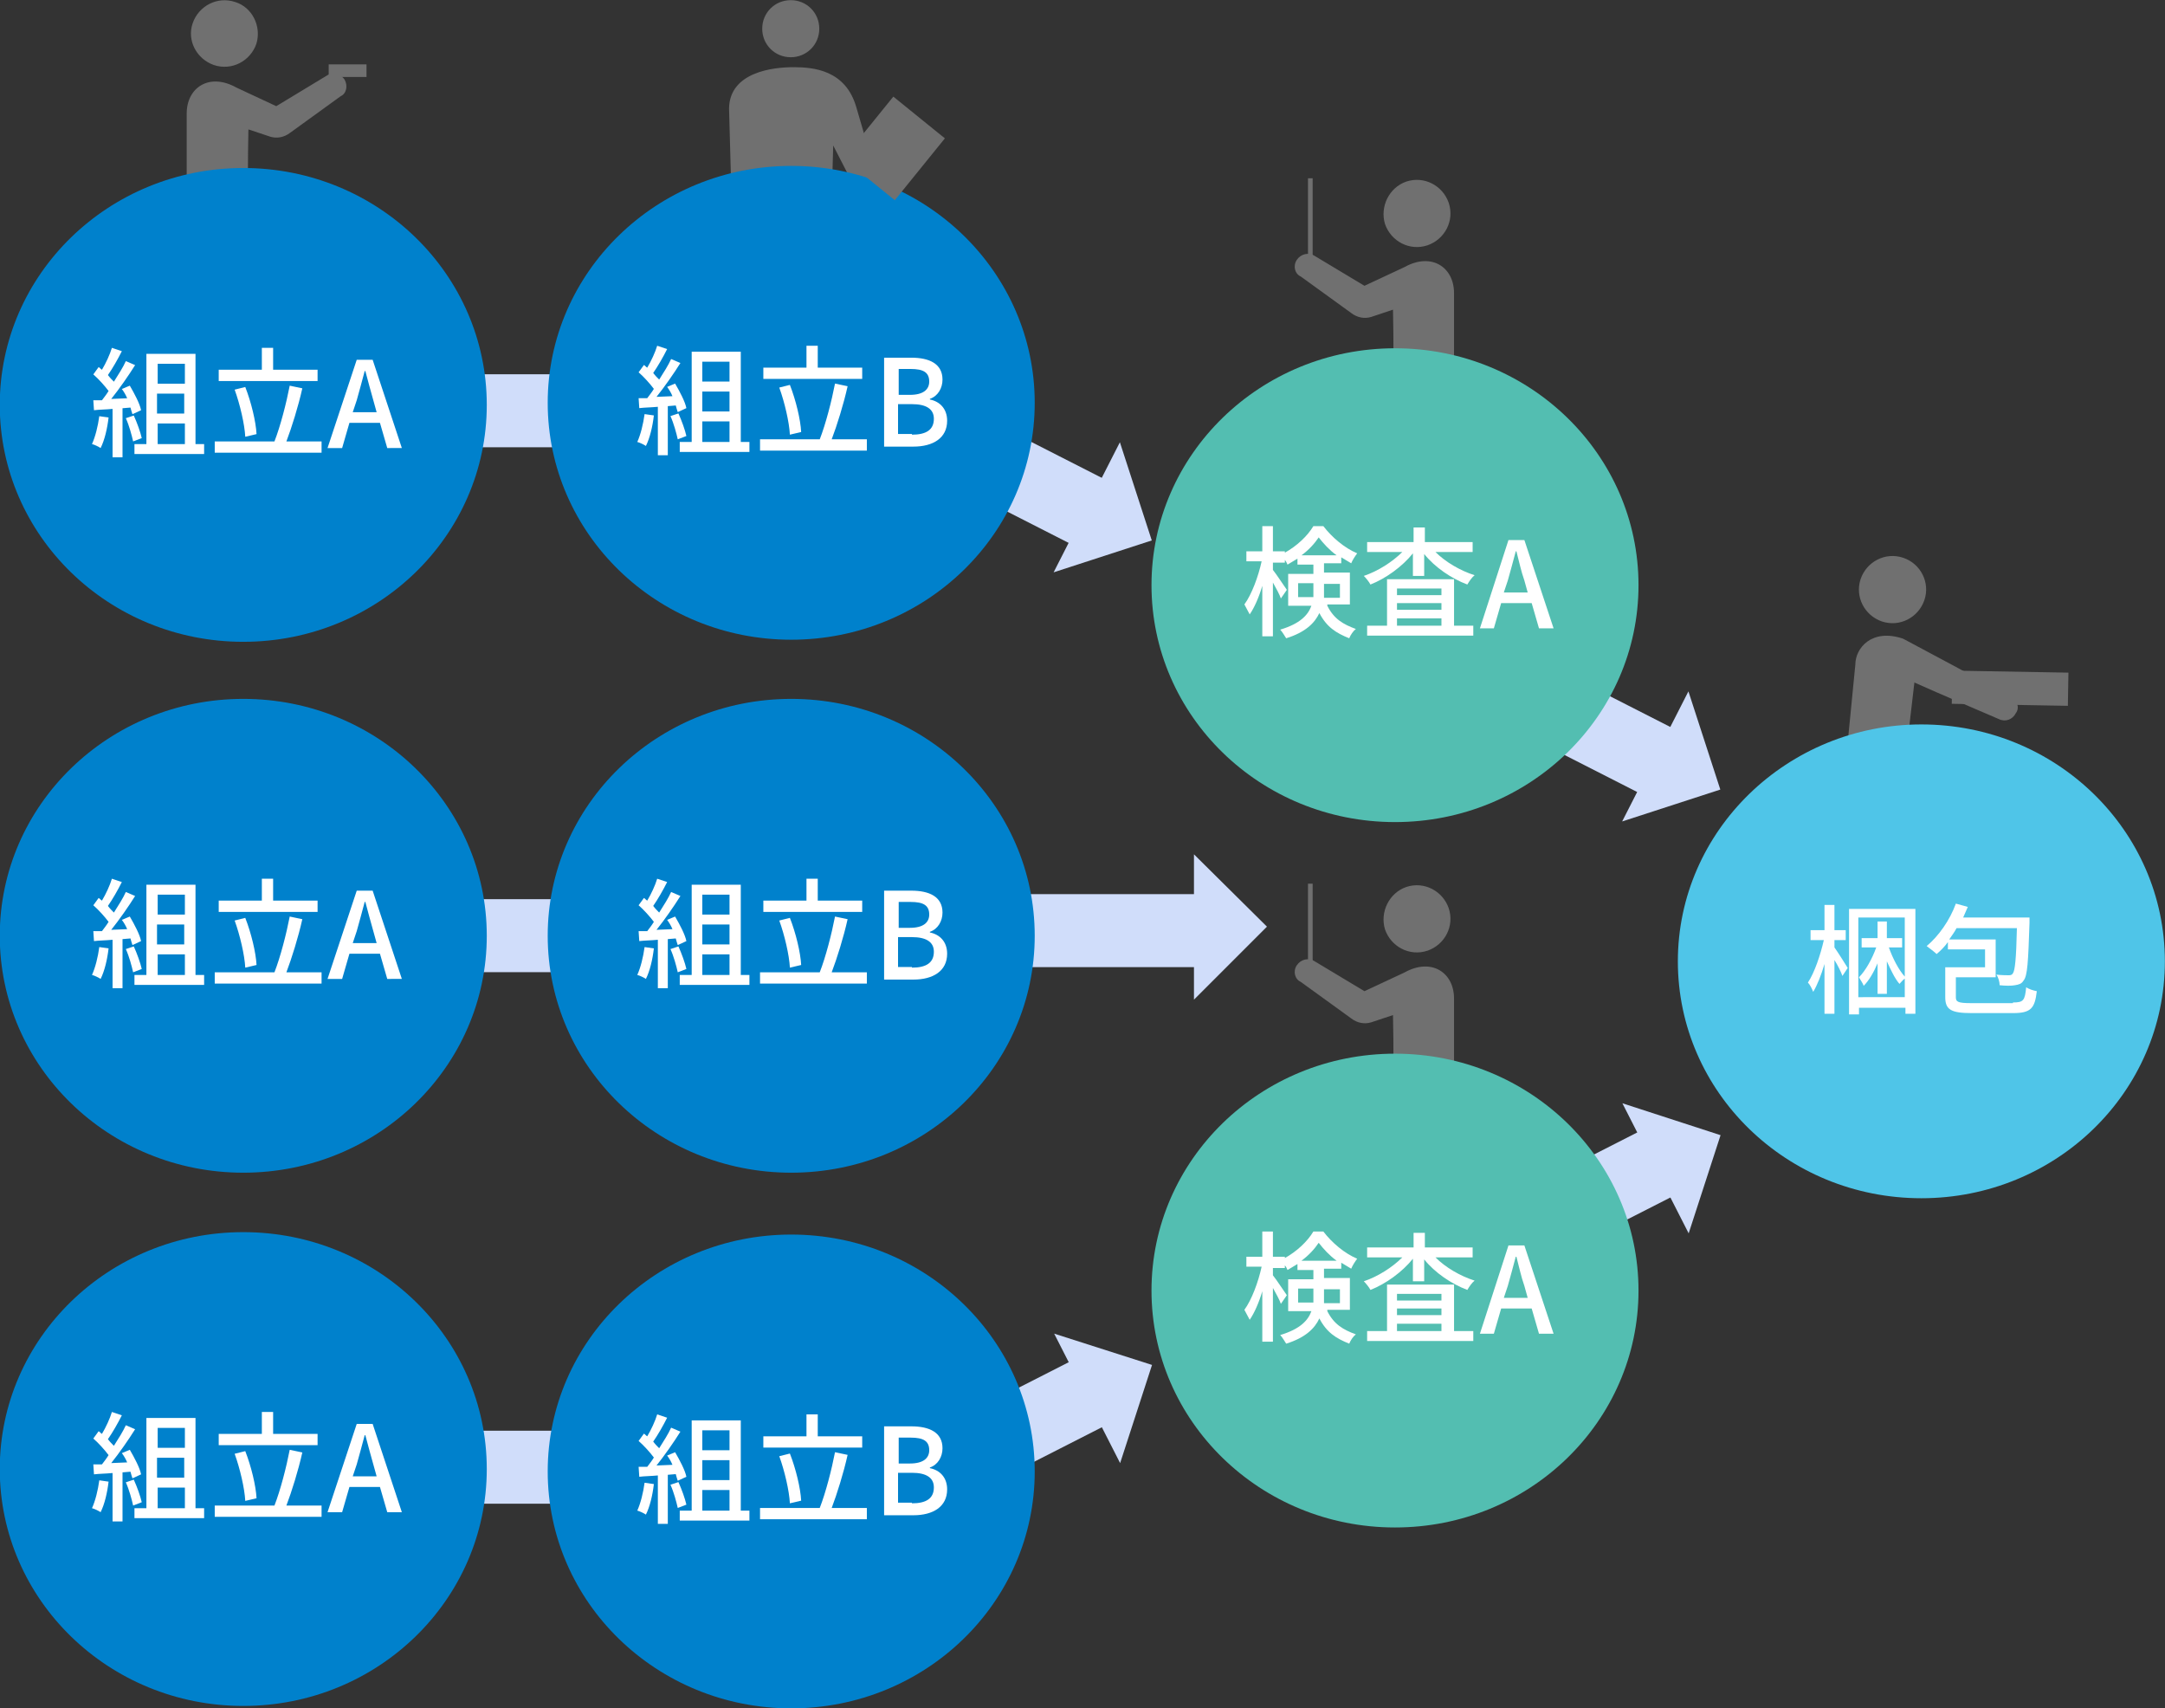 <?xml version="1.0" encoding="utf-8"?>
<!-- Generator: Adobe Illustrator 24.1.2, SVG Export Plug-In . SVG Version: 6.00 Build 0)  -->
<svg version="1.1" id="レイヤー_1" xmlns="http://www.w3.org/2000/svg" xmlns:xlink="http://www.w3.org/1999/xlink" x="0px"
	 y="0px" viewBox="0 0 326.3 257.4" style="enable-background:new 0 0 326.3 257.4;" xml:space="preserve">
<rect x="0" y="0" width="326.3" height="257.4" fill="#333333" stroke="none"/>
<style type="text/css">
	.st0{fill:#D0DDFA;}
	.st1{fill:#707070;}
	.st2{fill:#0081CC;}
	.st3{enable-background:new    ;}
	.st4{fill:#FFFFFF;}
	.st5{fill:#53BEB1;}
	.st6{fill:#4FC5E8;}
</style>
<g id="グループ_580" transform="translate(-318 -1668)">
	<g id="グループ_569" transform="matrix(0.891, -0.454, 0.454, 0.891, 451.262, 1881.911)">
		
			<rect id="長方形_493" x="0" y="4.9" transform="matrix(-1 2.544122e-06 -2.544122e-06 -1 29.364 20.834)" class="st0" width="29.4" height="11"/>
		<path id="多角形_17" class="st0" d="M39.7,11l-11,11l0-21.9L39.7,11z"/>
	</g>
	<g id="グループ_572" transform="matrix(0.891, -0.454, 0.454, 0.891, 536.949, 1847.287)">
		
			<rect id="長方形_493-2" x="0" y="4.9" transform="matrix(-1 2.544122e-06 -2.544122e-06 -1 29.364 20.834)" class="st0" width="29.4" height="11"/>
		<path id="多角形_17-2" class="st0" d="M39.7,11l-11,11V0L39.7,11z"/>
	</g>
	<g id="グループ_570" transform="matrix(0.891, 0.454, -0.454, 0.891, 461.213, 1721.616)">
		
			<rect id="長方形_493-3" x="9.2" y="-3.2" transform="matrix(2.526241e-06 1 -1 2.526241e-06 26.182 -3.182)" class="st0" width="11" height="29.4"/>
		<path id="多角形_17-3" class="st0" d="M39.7,11l-11,11V0L39.7,11z"/>
	</g>
	<g id="グループ_571" transform="matrix(0.891, 0.454, -0.454, 0.891, 546.9, 1759.157)">
		
			<rect id="長方形_493-4" x="9.2" y="-3.2" transform="matrix(2.526241e-06 1 -1 2.526241e-06 26.182 -3.182)" class="st0" width="11" height="29.4"/>
		<path id="多角形_17-4" class="st0" d="M39.7,11l-11,11V0L39.7,11z"/>
	</g>
	<rect id="長方形_494" x="364.8" y="1724.4" class="st0" width="58.7" height="11"/>
	<rect id="長方形_495" x="364.8" y="1883.6" class="st0" width="58.7" height="11"/>
	<rect id="長方形_496" x="364.8" y="1803.5" class="st0" width="58.7" height="11"/>
	<g id="グループ_573" transform="translate(151.949 -69.959)">
		<rect id="長方形_493-5" x="288" y="1872.7" class="st0" width="58.7" height="11"/>
		<path id="多角形_17-5" class="st0" d="M357,1877.6l-11,11v-21.9L357,1877.6z"/>
	</g>
	<g id="グループ_558" transform="translate(29.365 156)">
		<g id="グループ_502" transform="translate(307.774 1512)">
			<g id="グループ_501" transform="translate(0 0)">
				<g id="グループ_500">
					<path id="パス_389" class="st1" d="M18,53.3c0,0.6,0.5,1,1,1s1-0.5,1-1c0-0.6-0.5-1-1-1C18.5,52.3,18,52.8,18,53.3z"/>
					<path id="パス_390" class="st1" d="M6.1,53.3c0,0.6,0.5,1,1,1c0.6,0,1-0.5,1-1c0-0.6-0.5-1-1-1C6.6,52.3,6.1,52.8,6.1,53.3
						C6.1,53.3,6.1,53.3,6.1,53.3z"/>
					<path id="パス_391" class="st1" d="M12.1,53.3c0,0.6,0.5,1,1,1c0.6,0,1-0.5,1-1c0-0.6-0.5-1-1-1
						C12.5,52.3,12.1,52.8,12.1,53.3z"/>
					<path id="パス_393" class="st1" d="M32.8,12c-0.6-0.9-1.8-1.2-2.7-0.6c0,0,0,0,0,0L22.5,16l-6-2.8c-4.1-2.3-7.5,0-7.5,3.9
						v15.6c0,3.3,1.1,5.7,5.6,5.7h8.7L26,50.9c0.3,1.2,1.5,2,2.7,1.7c1.2-0.3,2-1.5,1.7-2.8l-1.6-15.2c-0.5-2.5-1.8-2.9-3.2-3.2
						l-7.3-0.8c-0.1,0.2-0.1-7,0-11.1l3.3,1.1h0c1,0.3,2.1,0.1,3-0.6l7.6-5.5C33.1,14.1,33.3,12.9,32.8,12z"/>
					<path id="パス_394" class="st1" d="M19.5,6.6c-0.9,2.6-3.7,4.1-6.4,3.2C10.5,8.9,9,6.1,9.9,3.5c0.9-2.6,3.7-4.1,6.4-3.2
						C18.9,1.1,20.3,4,19.5,6.6z"/>
				</g>
			</g>
			<rect id="長方形_490" x="30.4" y="9.7" class="st1" width="5.7" height="1.9"/>
		</g>
		<g id="グループ_476" transform="translate(-188 20.318)">
			<ellipse id="楕円形_46" class="st2" cx="513.3" cy="1552.7" rx="36.7" ry="35.7"/>
			<g class="st3">
				<path class="st4" d="M493,1554.6c-0.2,1.7-0.6,3.4-1.2,4.6c-0.3-0.2-0.9-0.5-1.3-0.6c0.5-1.1,0.9-2.7,1.1-4.2L493,1554.6z
					 M495.1,1553.2v7.4h-1.5v-7.3c-1,0.1-2,0.1-2.8,0.2l-0.1-1.5l1.3,0c0.3-0.4,0.7-0.9,1-1.4c-0.6-0.8-1.5-1.8-2.3-2.5l0.8-1.1
					c0.2,0.1,0.3,0.3,0.5,0.4c0.6-1,1.2-2.3,1.5-3.3l1.5,0.5c-0.6,1.2-1.4,2.6-2.1,3.6c0.3,0.4,0.6,0.7,0.9,1
					c0.7-1.1,1.4-2.2,1.8-3.1l1.4,0.6c-1,1.6-2.4,3.6-3.6,5.1l2.4-0.1c-0.2-0.5-0.5-1-0.8-1.4l1.2-0.5c0.7,1.2,1.5,2.7,1.7,3.7
					l-1.3,0.6c-0.1-0.3-0.2-0.6-0.3-1L495.1,1553.2z M496.8,1554.3c0.5,1.1,1,2.5,1.2,3.4l-1.3,0.5c-0.2-0.9-0.6-2.4-1.1-3.5
					L496.8,1554.3z M507.4,1558.6v1.5h-10.5v-1.5h1.8V1545h7.4v13.6H507.4z M500.4,1546.5v3h4.1v-3H500.4z M504.4,1551h-4.1v3h4.1
					V1551z M500.4,1558.6h4.1v-3.1h-4.1V1558.6z"/>
				<path class="st4" d="M525.1,1558.2v1.7H509v-1.7h9c0.9-2.3,1.8-5.8,2.3-8.4l1.9,0.4c-0.6,2.7-1.6,5.9-2.4,8H525.1z
					 M524.6,1549.1h-15v-1.7h6.5v-3.3h1.7v3.3h6.7V1549.1z M513.6,1557.5c-0.1-1.9-0.8-4.9-1.6-7.1l1.6-0.4c0.9,2.3,1.6,5.2,1.7,7.1
					L513.6,1557.5z"/>
				<path class="st4" d="M530.4,1545.9h2.4l4.4,13.3H535l-1.1-3.8h-4.6l-1.1,3.8H526L530.4,1545.9z M529.8,1553.8h3.6l-0.5-1.8
					c-0.4-1.4-0.8-2.9-1.2-4.4h-0.1c-0.4,1.5-0.8,3-1.2,4.4L529.8,1553.8z"/>
			</g>
		</g>
	</g>
	<g id="グループ_476-2" transform="translate(-158.635 256.318)">
		<ellipse id="楕円形_46-2" class="st2" cx="513.3" cy="1552.7" rx="36.7" ry="35.7"/>
		<g class="st3">
			<path class="st4" d="M493,1554.6c-0.2,1.7-0.6,3.4-1.2,4.6c-0.3-0.2-0.9-0.5-1.3-0.6c0.5-1.1,0.9-2.7,1.1-4.2L493,1554.6z
				 M495.1,1553.2v7.4h-1.5v-7.3c-1,0.1-2,0.1-2.8,0.2l-0.1-1.5l1.3,0c0.3-0.4,0.7-0.9,1-1.4c-0.6-0.8-1.5-1.8-2.3-2.5l0.8-1.1
				c0.2,0.1,0.3,0.3,0.5,0.4c0.6-1,1.2-2.3,1.5-3.3l1.5,0.5c-0.6,1.2-1.4,2.6-2.1,3.6c0.3,0.4,0.6,0.7,0.9,1
				c0.7-1.1,1.4-2.2,1.8-3.1l1.4,0.6c-1,1.6-2.4,3.6-3.6,5.1l2.4-0.1c-0.2-0.5-0.5-1-0.8-1.4l1.2-0.5c0.7,1.2,1.5,2.7,1.7,3.7
				l-1.3,0.6c-0.1-0.3-0.2-0.6-0.3-1L495.1,1553.2z M496.8,1554.3c0.5,1.1,1,2.5,1.2,3.4l-1.3,0.5c-0.2-0.9-0.6-2.4-1.1-3.5
				L496.8,1554.3z M507.4,1558.6v1.5h-10.5v-1.5h1.8V1545h7.4v13.6H507.4z M500.4,1546.5v3h4.1v-3H500.4z M504.4,1551h-4.1v3h4.1
				V1551z M500.4,1558.6h4.1v-3.1h-4.1V1558.6z"/>
			<path class="st4" d="M525.1,1558.2v1.7H509v-1.7h9c0.9-2.3,1.8-5.8,2.3-8.4l1.9,0.4c-0.6,2.7-1.6,5.9-2.4,8H525.1z M524.6,1549.1
				h-15v-1.7h6.5v-3.3h1.7v3.3h6.7V1549.1z M513.6,1557.5c-0.1-1.9-0.8-4.9-1.6-7.1l1.6-0.4c0.9,2.3,1.6,5.2,1.7,7.1L513.6,1557.5z"
				/>
			<path class="st4" d="M530.4,1545.9h2.4l4.4,13.3H535l-1.1-3.8h-4.6l-1.1,3.8H526L530.4,1545.9z M529.8,1553.8h3.6l-0.5-1.8
				c-0.4-1.4-0.8-2.9-1.2-4.4h-0.1c-0.4,1.5-0.8,3-1.2,4.4L529.8,1553.8z"/>
		</g>
	</g>
	<g id="グループ_476-3" transform="translate(-158.635 336.676)">
		<ellipse id="楕円形_46-3" class="st2" cx="513.3" cy="1552.7" rx="36.7" ry="35.7"/>
		<g class="st3">
			<path class="st4" d="M493,1554.6c-0.2,1.7-0.6,3.4-1.2,4.6c-0.3-0.2-0.9-0.5-1.3-0.6c0.5-1.1,0.9-2.7,1.1-4.2L493,1554.6z
				 M495.1,1553.2v7.4h-1.5v-7.3c-1,0.1-2,0.1-2.8,0.2l-0.1-1.5l1.3,0c0.3-0.4,0.7-0.9,1-1.4c-0.6-0.8-1.5-1.8-2.3-2.5l0.8-1.1
				c0.2,0.1,0.3,0.3,0.5,0.4c0.6-1,1.2-2.3,1.5-3.3l1.5,0.5c-0.6,1.2-1.4,2.6-2.1,3.6c0.3,0.4,0.6,0.7,0.9,1
				c0.7-1.1,1.4-2.2,1.8-3.1l1.4,0.6c-1,1.6-2.4,3.6-3.6,5.1l2.4-0.1c-0.2-0.5-0.5-1-0.8-1.4l1.2-0.5c0.7,1.2,1.5,2.7,1.7,3.7
				l-1.3,0.6c-0.1-0.3-0.2-0.6-0.3-1L495.1,1553.2z M496.8,1554.3c0.5,1.1,1,2.5,1.2,3.4l-1.3,0.5c-0.2-0.9-0.6-2.4-1.1-3.5
				L496.8,1554.3z M507.4,1558.6v1.5h-10.5v-1.5h1.8V1545h7.4v13.6H507.4z M500.4,1546.5v3h4.1v-3H500.4z M504.4,1551h-4.1v3h4.1
				V1551z M500.4,1558.6h4.1v-3.1h-4.1V1558.6z"/>
			<path class="st4" d="M525.1,1558.2v1.7H509v-1.7h9c0.9-2.3,1.8-5.8,2.3-8.4l1.9,0.4c-0.6,2.7-1.6,5.9-2.4,8H525.1z M524.6,1549.1
				h-15v-1.7h6.5v-3.3h1.7v3.3h6.7V1549.1z M513.6,1557.5c-0.1-1.9-0.8-4.9-1.6-7.1l1.6-0.4c0.9,2.3,1.6,5.2,1.7,7.1L513.6,1557.5z"
				/>
			<path class="st4" d="M530.4,1545.9h2.4l4.4,13.3H535l-1.1-3.8h-4.6l-1.1,3.8H526L530.4,1545.9z M529.8,1553.8h3.6l-0.5-1.8
				c-0.4-1.4-0.8-2.9-1.2-4.4h-0.1c-0.4,1.5-0.8,3-1.2,4.4L529.8,1553.8z"/>
		</g>
	</g>
	<g id="グループ_555" transform="translate(-48.451 183.166)">
		<g id="グループ_515" transform="translate(558.588 1512)">
			<g id="グループ_501-2" transform="translate(3.009 0)">
				<g id="グループ_500-2" transform="translate(0)">
					<path id="パス_389-2" class="st1" d="M15.1,53.3c0,0.6-0.5,1-1,1c-0.6,0-1-0.5-1-1c0,0,0,0,0,0c0-0.6,0.5-1,1-1
						C14.6,52.3,15.1,52.8,15.1,53.3C15.1,53.3,15.1,53.3,15.1,53.3z"/>
					<path id="パス_390-2" class="st1" d="M27,53.3c0,0.6-0.5,1-1,1c-0.6,0-1-0.5-1-1c0-0.6,0.5-1,1-1C26.5,52.3,27,52.8,27,53.3
						C27,53.3,27,53.3,27,53.3z"/>
					<path id="パス_391-2" class="st1" d="M21,53.3c0,0.6-0.5,1-1,1c-0.6,0-1-0.5-1-1c0-0.6,0.5-1,1-1C20.5,52.3,21,52.8,21,53.3z
						"/>
					<path id="パス_393-2" class="st1" d="M0.3,12c0.6-0.9,1.8-1.2,2.7-0.6c0,0,0,0,0,0l7.5,4.5l6-2.8c4.1-2.3,7.5,0,7.5,3.9v15.6
						c0,3.3-1.1,5.7-5.6,5.7H9.7L7.1,50.9c-0.3,1.2-1.5,2-2.7,1.7c-1.2-0.3-2-1.5-1.7-2.8l1.6-15.2c0.5-2.5,1.8-2.9,3.2-3.2l7.3-0.8
						c0.1,0.2,0.1-7,0-11.1l-3.3,1.1h0c-1,0.3-2.1,0.1-3-0.6l-7.6-5.5C0,14.1-0.3,12.9,0.3,12z"/>
					<path id="パス_394-2" class="st1" d="M13.6,6.6c0.9,2.6,3.7,4.1,6.4,3.2c2.6-0.9,4.1-3.7,3.2-6.4c-0.9-2.6-3.7-4.1-6.4-3.2
						C14.2,1.1,12.8,4,13.6,6.6z"/>
				</g>
			</g>
			<rect id="長方形_490-2" x="5" y="-0.3" class="st1" width="0.7" height="11.9"/>
		</g>
		<g id="グループ_473" transform="translate(-188 20.318)">
			<path id="パス_375" class="st5" d="M764.7,1517c20.3,0,36.7,16,36.7,35.7s-16.4,35.7-36.7,35.7c-20.3,0-36.7-16-36.7-35.7
				S744.4,1517,764.7,1517z"/>
			<g class="st3">
				<path class="st4" d="M754.5,1555.8c1,2,2.4,2.8,4.3,3.5c-0.4,0.3-0.8,0.9-1,1.4c-2-0.8-3.4-1.7-4.5-3.8c-0.7,1.5-2.1,2.9-5,3.8
					c-0.2-0.3-0.6-1-0.9-1.3c3-0.9,4.2-2.2,4.7-3.6h-3.5v-4.8h3.8v-1.4H750v-0.9c-0.5,0.3-1,0.6-1.5,0.9c-0.1-0.2-0.2-0.5-0.4-0.7
					v0.4h-1.8v1.1c0.5,0.6,1.8,2.6,2.1,3l-0.9,1.3c-0.2-0.6-0.7-1.5-1.2-2.4v8.1h-1.6v-7.6c-0.5,1.7-1.2,3.3-1.9,4.3
					c-0.2-0.4-0.6-1.1-0.8-1.5c1.1-1.5,2.1-4.2,2.6-6.5h-2.3v-1.5h2.4v-3.8h1.6v3.8h1.8v0.2c1.8-1,3.4-2.5,4.3-4h1.5
					c1.3,1.7,3.2,3.3,5.1,4.1c-0.3,0.4-0.7,1-0.9,1.5c-0.5-0.3-1-0.6-1.5-0.9v0.9H754v1.4h3.9v4.8H754.5z M752.4,1554.5
					c0-0.3,0-0.5,0-0.8v-1.3h-2.3v2.1H752.4z M755.9,1548.2c-1.1-0.8-2-1.8-2.7-2.7c-0.6,0.9-1.5,1.9-2.6,2.7H755.9z M754,1552.4
					v1.4c0,0.3,0,0.5,0,0.8h2.4v-2.1H754z"/>
				<path class="st4" d="M770.8,1547.7c1.5,1.5,3.7,2.8,5.9,3.5c-0.4,0.3-0.8,0.9-1.1,1.4c-2.4-0.9-4.9-2.6-6.5-4.6v3.3h-1.7v-3.4
					c-1.6,2-4.1,3.8-6.4,4.7c-0.2-0.4-0.7-1-1-1.3c2.1-0.7,4.3-2.1,5.8-3.6h-5.3v-1.5h7v-2.2h1.7v2.2h7.2v1.5H770.8z M773.5,1558.8
					h3v1.5h-16v-1.5h3v-7h10.1V1558.8z M765,1553.2v1h6.7v-1H765z M771.8,1555.4H765v1h6.7V1555.4z M765,1558.8h6.7v-1.1H765V1558.8
					z"/>
				<path class="st4" d="M781.8,1545.9h2.4l4.4,13.3h-2.2l-1.1-3.8h-4.6l-1.1,3.8h-2.1L781.8,1545.9z M781.1,1553.8h3.6l-0.5-1.8
					c-0.5-1.4-0.8-2.9-1.2-4.4h-0.1c-0.4,1.5-0.8,3-1.2,4.4L781.1,1553.8z"/>
			</g>
		</g>
	</g>
	<g id="グループ_563" transform="translate(-48.451 289.464)">
		<g id="グループ_515-2" transform="translate(558.588 1512)">
			<g id="グループ_501-3" transform="translate(3.009 0)">
				<g id="グループ_500-3" transform="translate(0)">
					<path id="パス_389-3" class="st1" d="M15.1,53.3c0,0.6-0.5,1-1,1c-0.6,0-1-0.5-1-1c0,0,0,0,0,0c0-0.6,0.5-1,1-1
						C14.6,52.3,15.1,52.8,15.1,53.3C15.1,53.3,15.1,53.3,15.1,53.3z"/>
					<path id="パス_390-3" class="st1" d="M27,53.3c0,0.6-0.5,1-1,1c-0.6,0-1-0.5-1-1c0-0.6,0.5-1,1-1C26.5,52.3,27,52.8,27,53.3
						C27,53.3,27,53.3,27,53.3z"/>
					<path id="パス_391-3" class="st1" d="M21,53.3c0,0.6-0.5,1-1,1c-0.6,0-1-0.5-1-1c0-0.6,0.5-1,1-1C20.5,52.3,21,52.8,21,53.3z
						"/>
					<path id="パス_393-3" class="st1" d="M0.3,12c0.6-0.9,1.8-1.2,2.7-0.6c0,0,0,0,0,0l7.5,4.5l6-2.8c4.1-2.3,7.5,0,7.5,3.9v15.6
						c0,3.3-1.1,5.7-5.6,5.7H9.7L7.1,50.9c-0.3,1.2-1.5,2-2.7,1.7c-1.2-0.3-2-1.5-1.7-2.8l1.6-15.2c0.5-2.5,1.8-2.9,3.2-3.2l7.3-0.8
						c0.1,0.2,0.1-7,0-11.1l-3.3,1.1h0c-1,0.3-2.1,0.1-3-0.6l-7.6-5.5C0,14.1-0.3,12.9,0.3,12z"/>
					<path id="パス_394-3" class="st1" d="M13.6,6.6c0.9,2.6,3.7,4.1,6.4,3.2c2.6-0.9,4.1-3.7,3.2-6.4c-0.9-2.6-3.7-4.1-6.4-3.2
						C14.2,1.1,12.8,4,13.6,6.6z"/>
				</g>
			</g>
			<rect id="長方形_490-3" x="5" y="-0.3" class="st1" width="0.7" height="11.9"/>
		</g>
		<g id="グループ_473-2" transform="translate(-188 20.318)">
			<path id="パス_375-2" class="st5" d="M764.7,1517c20.3,0,36.7,16,36.7,35.7s-16.4,35.7-36.7,35.7c-20.3,0-36.7-16-36.7-35.7
				S744.4,1517,764.7,1517z"/>
			<g class="st3">
				<path class="st4" d="M754.5,1555.8c1,2,2.4,2.8,4.3,3.5c-0.4,0.3-0.8,0.9-1,1.4c-2-0.8-3.4-1.7-4.5-3.8c-0.7,1.5-2.1,2.9-5,3.8
					c-0.2-0.3-0.6-1-0.9-1.3c3-0.9,4.2-2.2,4.7-3.6h-3.5v-4.8h3.8v-1.4H750v-0.9c-0.5,0.3-1,0.6-1.5,0.9c-0.1-0.2-0.2-0.5-0.4-0.7
					v0.4h-1.8v1.1c0.5,0.6,1.8,2.6,2.1,3l-0.9,1.3c-0.2-0.6-0.7-1.5-1.2-2.4v8.1h-1.6v-7.6c-0.5,1.7-1.2,3.3-1.9,4.3
					c-0.2-0.4-0.6-1.1-0.8-1.5c1.1-1.5,2.1-4.2,2.6-6.5h-2.3v-1.5h2.4v-3.8h1.6v3.8h1.8v0.2c1.8-1,3.4-2.5,4.3-4h1.5
					c1.3,1.7,3.2,3.3,5.1,4.1c-0.3,0.4-0.7,1-0.9,1.5c-0.5-0.3-1-0.6-1.5-0.9v0.9H754v1.4h3.9v4.8H754.5z M752.4,1554.5
					c0-0.3,0-0.5,0-0.8v-1.3h-2.3v2.1H752.4z M755.9,1548.2c-1.1-0.8-2-1.8-2.7-2.7c-0.6,0.9-1.5,1.9-2.6,2.7H755.9z M754,1552.4
					v1.4c0,0.3,0,0.5,0,0.8h2.4v-2.1H754z"/>
				<path class="st4" d="M770.8,1547.7c1.5,1.5,3.7,2.8,5.9,3.5c-0.4,0.3-0.8,0.9-1.1,1.4c-2.4-0.9-4.9-2.6-6.5-4.6v3.3h-1.7v-3.4
					c-1.6,2-4.1,3.8-6.4,4.7c-0.2-0.4-0.7-1-1-1.3c2.1-0.7,4.3-2.1,5.8-3.6h-5.3v-1.5h7v-2.2h1.7v2.2h7.2v1.5H770.8z M773.5,1558.8
					h3v1.5h-16v-1.5h3v-7h10.1V1558.8z M765,1553.2v1h6.7v-1H765z M771.8,1555.4H765v1h6.7V1555.4z M765,1558.8h6.7v-1.1H765V1558.8
					z"/>
				<path class="st4" d="M781.8,1545.9h2.4l4.4,13.3h-2.2l-1.1-3.8h-4.6l-1.1,3.8h-2.1L781.8,1545.9z M781.1,1553.8h3.6l-0.5-1.8
					c-0.5-1.4-0.8-2.9-1.2-4.4h-0.1c-0.4,1.5-0.8,3-1.2,4.4L781.1,1553.8z"/>
			</g>
		</g>
	</g>
	<g id="グループ_556" transform="translate(-138.355 239.849)">
		<g id="グループ_506" transform="translate(725.284 1512)">
			<g id="グループ_504" transform="translate(0 0)">
				<g id="グループ_503">
					<path id="パス_395" class="st1" d="M18,53.3c0,0.6,0.5,1,1,1c0.6,0,1-0.5,1-1c0-0.6-0.5-1-1-1l0,0C18.5,52.3,18,52.8,18,53.3
						z"/>
					<path id="パス_396" class="st1" d="M6.1,53.3c0,0.6,0.5,1,1,1c0.6,0,1-0.5,1-1c0-0.6-0.5-1-1-1C6.6,52.3,6.1,52.8,6.1,53.3z"
						/>
					<path id="パス_397" class="st1" d="M12.1,53.3c0,0.6,0.5,1,1,1c0.6,0,1-0.5,1-1c0-0.6-0.5-1-1-1
						C12.6,52.3,12.1,52.8,12.1,53.3L12.1,53.3z"/>
					<path id="パス_399" class="st1" d="M34.1,21.1l-8.9-4.8l-7.3-3.9c-4.7-1.6-7.2,1.4-7.2,3.9L9.1,32.6c0,3.3,1.1,5.7,5.6,5.7
						h8.7L26,50.9c0.3,1.2,1.5,2,2.7,1.7c1.2-0.3,2-1.5,1.7-2.8l-1.6-15.2c-0.5-2.5-1.8-2.9-3.2-3.2l-7.3-0.8
						c-0.1,0.2,0.8-7.3,1.3-11.6l3.4,1.5l9.3,4c1,0.5,2.1,0.1,2.6-0.9C35.5,22.8,35.1,21.6,34.1,21.1z"/>
					<path id="パス_400" class="st1" d="M21.1,6.6c-0.9,2.6-3.7,4.1-6.4,3.2c0,0,0,0,0,0c-2.6-0.9-4.1-3.7-3.2-6.4c0,0,0,0,0,0
						c0.9-2.6,3.7-4.1,6.4-3.2C20.6,1.1,22,4,21.1,6.6z"/>
				</g>
			</g>
			
				<rect id="長方形_491" x="31.5" y="11.2" transform="matrix(1.745241e-02 -1 1 1.745241e-02 13.481 53.513)" class="st1" width="5" height="17.5"/>
		</g>
		<g id="グループ_477" transform="translate(-187.365 20.318)">
			<path id="パス_376" class="st6" d="M933.3,1517c20.3,0,36.7,16,36.7,35.7s-16.4,35.7-36.7,35.7c-20.3,0-36.7-16-36.7-35.7
				S913.1,1517,933.3,1517z"/>
			<g class="st3">
				<path class="st4" d="M920.2,1550.6c0.5,0.7,1.7,2.6,2,3.1l-0.8,1.2c-0.2-0.6-0.7-1.6-1.2-2.4v8.1h-1.5v-7.5
					c-0.5,1.7-1.1,3.2-1.7,4.2c-0.2-0.5-0.5-1.1-0.8-1.4c1-1.5,1.9-4.2,2.4-6.4h-2v-1.5h2.1v-3.8h1.5v3.8h1.7v1.5h-1.7V1550.6z
					 M932.4,1544.8v15.8h-1.5v-0.9h-7v1h-1.5v-15.9H932.4z M930.8,1558.2v-2.9c-0.3,0.2-0.6,0.6-0.8,0.8c-0.7-0.8-1.3-2.1-1.9-3.4
					v4.9h-1.4v-4.6c-0.6,1.4-1.3,2.6-2.1,3.4c-0.1-0.4-0.5-0.9-0.7-1.3c1-1,2-2.8,2.6-4.5h-2.2v-1.4h2.4v-2.5h1.4v2.5h2.3v1.4h-2
					c0.6,1.7,1.5,3.4,2.4,4.4v-8.9h-7v12H930.8z"/>
				<path class="st4" d="M947.1,1558.9c1.6,0,1.8-0.3,2-2.3c0.4,0.3,1.1,0.5,1.6,0.6c-0.3,2.6-0.9,3.3-3.6,3.3h-6.2
					c-3.1,0-4-0.5-4-2.4v-4.5h6v-2.7h-5.6v-1.1c-0.5,0.7-1.1,1.3-1.7,1.8c-0.3-0.3-1.1-0.9-1.5-1.2c1.8-1.5,3.5-3.9,4.4-6.4l1.8,0.5
					c-0.2,0.5-0.5,1.1-0.7,1.6h10c0,0,0,0.5,0,0.8c-0.2,5.9-0.3,8-0.9,8.7c-0.3,0.5-0.7,0.6-1.3,0.7c-0.5,0.1-1.4,0.1-2.3,0
					c0-0.5-0.2-1.2-0.5-1.6c0.8,0.1,1.6,0.1,1.9,0.1c0.3,0,0.5-0.1,0.6-0.3c0.3-0.4,0.5-2.1,0.6-6.8h-9.1c-0.3,0.6-0.7,1.1-1.1,1.7
					h7v5.7h-6v3c0,0.7,0.3,0.9,2.3,0.9H947.1z"/>
			</g>
		</g>
	</g>
	<g id="グループ_557" transform="translate(28.549 155.684)">
		<g id="グループ_514" transform="translate(585.93 1323.44)">
			<path id="パス_407" class="st1" d="M-181.6,193.2c0,2.4,1.9,4.3,4.3,4.3h0c2.4,0,4.3-1.9,4.3-4.3v0c0-2.4-1.9-4.3-4.3-4.3h0
				C-179.7,188.9-181.6,190.8-181.6,193.2L-181.6,193.2z"/>
			<path id="パス_408" class="st1" d="M-176.9,199c3,0,7.9,0.4,9.5,6.1l3.6,12.3c0.3,0.9-0.2,1.8-1.1,2.1c0,0,0,0,0,0
				c-0.9,0.2-1.8-0.3-2.1-1.1l-3.9-7.6l-0.9,31.7c0,1.2-1,2.2-2.2,2.2l0,0c-1.2,0-2.2-1-2.2-2.2c0,0,0,0,0,0l-0.9-19.5l-0.9,19.5
				c0,1.2-1,2.2-2.2,2.2c-1.2,0-2.2-1-2.2-2.2l-0.6-22.3c-0.2,0.6-0.8,1-1.4,1.1c-0.9,0.1-1.7-0.6-1.8-1.5c0,0,0,0,0,0l-0.4-14.6
				C-186.5,199.7-179.9,199-176.9,199z"/>
		</g>
		<g id="グループ_471" transform="translate(-188 20.318)">
			<ellipse id="楕円形_55" class="st2" cx="596.7" cy="1552.7" rx="36.7" ry="35.7"/>
			<g class="st3">
				<path class="st4" d="M576,1554.6c-0.2,1.7-0.6,3.4-1.2,4.6c-0.3-0.2-0.9-0.5-1.3-0.6c0.5-1.1,0.9-2.7,1.1-4.2L576,1554.6z
					 M578.1,1553.2v7.4h-1.5v-7.3c-1,0.1-2,0.1-2.8,0.2l-0.1-1.5l1.3,0c0.3-0.4,0.7-0.9,1-1.4c-0.6-0.8-1.5-1.8-2.3-2.5l0.8-1.1
					c0.2,0.1,0.3,0.3,0.5,0.4c0.6-1,1.2-2.3,1.5-3.3l1.5,0.5c-0.6,1.2-1.4,2.6-2.1,3.6c0.3,0.4,0.6,0.7,0.9,1
					c0.7-1.1,1.4-2.2,1.8-3.1l1.4,0.6c-1,1.6-2.4,3.6-3.6,5.1l2.4-0.1c-0.2-0.5-0.5-1-0.8-1.4l1.2-0.5c0.7,1.2,1.5,2.7,1.7,3.7
					l-1.3,0.6c-0.1-0.3-0.2-0.6-0.3-1L578.1,1553.2z M579.7,1554.3c0.5,1.1,1,2.5,1.2,3.4l-1.3,0.5c-0.2-0.9-0.6-2.4-1.1-3.5
					L579.7,1554.3z M590.4,1558.6v1.5h-10.5v-1.5h1.8V1545h7.4v13.6H590.4z M583.3,1546.5v3h4.1v-3H583.3z M587.4,1551h-4.1v3h4.1
					V1551z M583.3,1558.6h4.1v-3.1h-4.1V1558.6z"/>
				<path class="st4" d="M608.1,1558.2v1.7H592v-1.7h9c0.9-2.3,1.8-5.8,2.3-8.4l1.9,0.4c-0.6,2.7-1.6,5.9-2.4,8H608.1z
					 M607.5,1549.1h-15v-1.7h6.5v-3.3h1.7v3.3h6.7V1549.1z M596.5,1557.5c-0.1-1.9-0.8-4.9-1.6-7.1l1.6-0.4c0.9,2.3,1.6,5.2,1.7,7.1
					L596.5,1557.5z"/>
				<path class="st4" d="M610.7,1545.9h4.1c2.7,0,4.7,0.9,4.7,3.3c0,1.3-0.7,2.5-1.9,2.9v0.1c1.5,0.3,2.6,1.4,2.6,3.2
					c0,2.6-2.1,3.9-5.1,3.9h-4.4V1545.9z M614.6,1551.5c2,0,2.9-0.8,2.9-2c0-1.4-0.9-1.9-2.8-1.9h-1.8v3.9H614.6z M614.9,1557.5
					c2.1,0,3.3-0.7,3.3-2.4c0-1.5-1.2-2.2-3.3-2.2h-2.1v4.5H614.9z"/>
			</g>
		</g>
		
			<rect id="長方形_492" x="418.6" y="1530.1" transform="matrix(0.629 -0.777 0.777 0.629 -1035.646 899.019)" class="st1" width="12" height="10"/>
	</g>
	<g id="グループ_471-2" transform="translate(-159.451 256.318)">
		<ellipse id="楕円形_55-2" class="st2" cx="596.7" cy="1552.7" rx="36.7" ry="35.7"/>
		<g class="st3">
			<path class="st4" d="M576,1554.6c-0.2,1.7-0.6,3.4-1.2,4.6c-0.3-0.2-0.9-0.5-1.3-0.6c0.5-1.1,0.9-2.7,1.1-4.2L576,1554.6z
				 M578.1,1553.2v7.4h-1.5v-7.3c-1,0.1-2,0.1-2.8,0.2l-0.1-1.5l1.3,0c0.3-0.4,0.7-0.9,1-1.4c-0.6-0.8-1.5-1.8-2.3-2.5l0.8-1.1
				c0.2,0.1,0.3,0.3,0.5,0.4c0.6-1,1.2-2.3,1.5-3.3l1.5,0.5c-0.6,1.2-1.4,2.6-2.1,3.6c0.3,0.4,0.6,0.7,0.9,1
				c0.7-1.1,1.4-2.2,1.8-3.1l1.4,0.6c-1,1.6-2.4,3.6-3.6,5.1l2.4-0.1c-0.2-0.5-0.5-1-0.8-1.4l1.2-0.5c0.7,1.2,1.5,2.7,1.7,3.7
				l-1.3,0.6c-0.1-0.3-0.2-0.6-0.3-1L578.1,1553.2z M579.7,1554.3c0.5,1.1,1,2.5,1.2,3.4l-1.3,0.5c-0.2-0.9-0.6-2.4-1.1-3.5
				L579.7,1554.3z M590.4,1558.6v1.5h-10.5v-1.5h1.8V1545h7.4v13.6H590.4z M583.3,1546.5v3h4.1v-3H583.3z M587.4,1551h-4.1v3h4.1
				V1551z M583.3,1558.6h4.1v-3.1h-4.1V1558.6z"/>
			<path class="st4" d="M608.1,1558.2v1.7H592v-1.7h9c0.9-2.3,1.8-5.8,2.3-8.4l1.9,0.4c-0.6,2.7-1.6,5.9-2.4,8H608.1z M607.5,1549.1
				h-15v-1.7h6.5v-3.3h1.7v3.3h6.7V1549.1z M596.5,1557.5c-0.1-1.9-0.8-4.9-1.6-7.1l1.6-0.4c0.9,2.3,1.6,5.2,1.7,7.1L596.5,1557.5z"
				/>
			<path class="st4" d="M610.7,1545.9h4.1c2.7,0,4.7,0.9,4.7,3.3c0,1.3-0.7,2.5-1.9,2.9v0.1c1.5,0.3,2.6,1.4,2.6,3.2
				c0,2.6-2.1,3.9-5.1,3.9h-4.4V1545.9z M614.6,1551.5c2,0,2.9-0.8,2.9-2c0-1.4-0.9-1.9-2.8-1.9h-1.8v3.9H614.6z M614.9,1557.5
				c2.1,0,3.3-0.7,3.3-2.4c0-1.5-1.2-2.2-3.3-2.2h-2.1v4.5H614.9z"/>
		</g>
	</g>
	<g id="グループ_471-3" transform="translate(-159.451 337.041)">
		<ellipse id="楕円形_55-3" class="st2" cx="596.7" cy="1552.7" rx="36.7" ry="35.7"/>
		<g class="st3">
			<path class="st4" d="M576,1554.6c-0.2,1.7-0.6,3.4-1.2,4.6c-0.3-0.2-0.9-0.5-1.3-0.6c0.5-1.1,0.9-2.7,1.1-4.2L576,1554.6z
				 M578.1,1553.2v7.4h-1.5v-7.3c-1,0.1-2,0.1-2.8,0.2l-0.1-1.5l1.3,0c0.3-0.4,0.7-0.9,1-1.4c-0.6-0.8-1.5-1.8-2.3-2.5l0.8-1.1
				c0.2,0.1,0.3,0.3,0.5,0.4c0.6-1,1.2-2.3,1.5-3.3l1.5,0.5c-0.6,1.2-1.4,2.6-2.1,3.6c0.3,0.4,0.6,0.7,0.9,1
				c0.7-1.1,1.4-2.2,1.8-3.1l1.4,0.6c-1,1.6-2.4,3.6-3.6,5.1l2.4-0.1c-0.2-0.5-0.5-1-0.8-1.4l1.2-0.5c0.7,1.2,1.5,2.7,1.7,3.7
				l-1.3,0.6c-0.1-0.3-0.2-0.6-0.3-1L578.1,1553.2z M579.7,1554.3c0.5,1.1,1,2.5,1.2,3.4l-1.3,0.5c-0.2-0.9-0.6-2.4-1.1-3.5
				L579.7,1554.3z M590.4,1558.6v1.5h-10.5v-1.5h1.8V1545h7.4v13.6H590.4z M583.3,1546.5v3h4.1v-3H583.3z M587.4,1551h-4.1v3h4.1
				V1551z M583.3,1558.6h4.1v-3.1h-4.1V1558.6z"/>
			<path class="st4" d="M608.1,1558.2v1.7H592v-1.7h9c0.9-2.3,1.8-5.8,2.3-8.4l1.9,0.4c-0.6,2.7-1.6,5.9-2.4,8H608.1z M607.5,1549.1
				h-15v-1.7h6.5v-3.3h1.7v3.3h6.7V1549.1z M596.5,1557.5c-0.1-1.9-0.8-4.9-1.6-7.1l1.6-0.4c0.9,2.3,1.6,5.2,1.7,7.1L596.5,1557.5z"
				/>
			<path class="st4" d="M610.7,1545.9h4.1c2.7,0,4.7,0.9,4.7,3.3c0,1.3-0.7,2.5-1.9,2.9v0.1c1.5,0.3,2.6,1.4,2.6,3.2
				c0,2.6-2.1,3.9-5.1,3.9h-4.4V1545.9z M614.6,1551.5c2,0,2.9-0.8,2.9-2c0-1.4-0.9-1.9-2.8-1.9h-1.8v3.9H614.6z M614.9,1557.5
				c2.1,0,3.3-0.7,3.3-2.4c0-1.5-1.2-2.2-3.3-2.2h-2.1v4.5H614.9z"/>
		</g>
	</g>
</g>
</svg>
